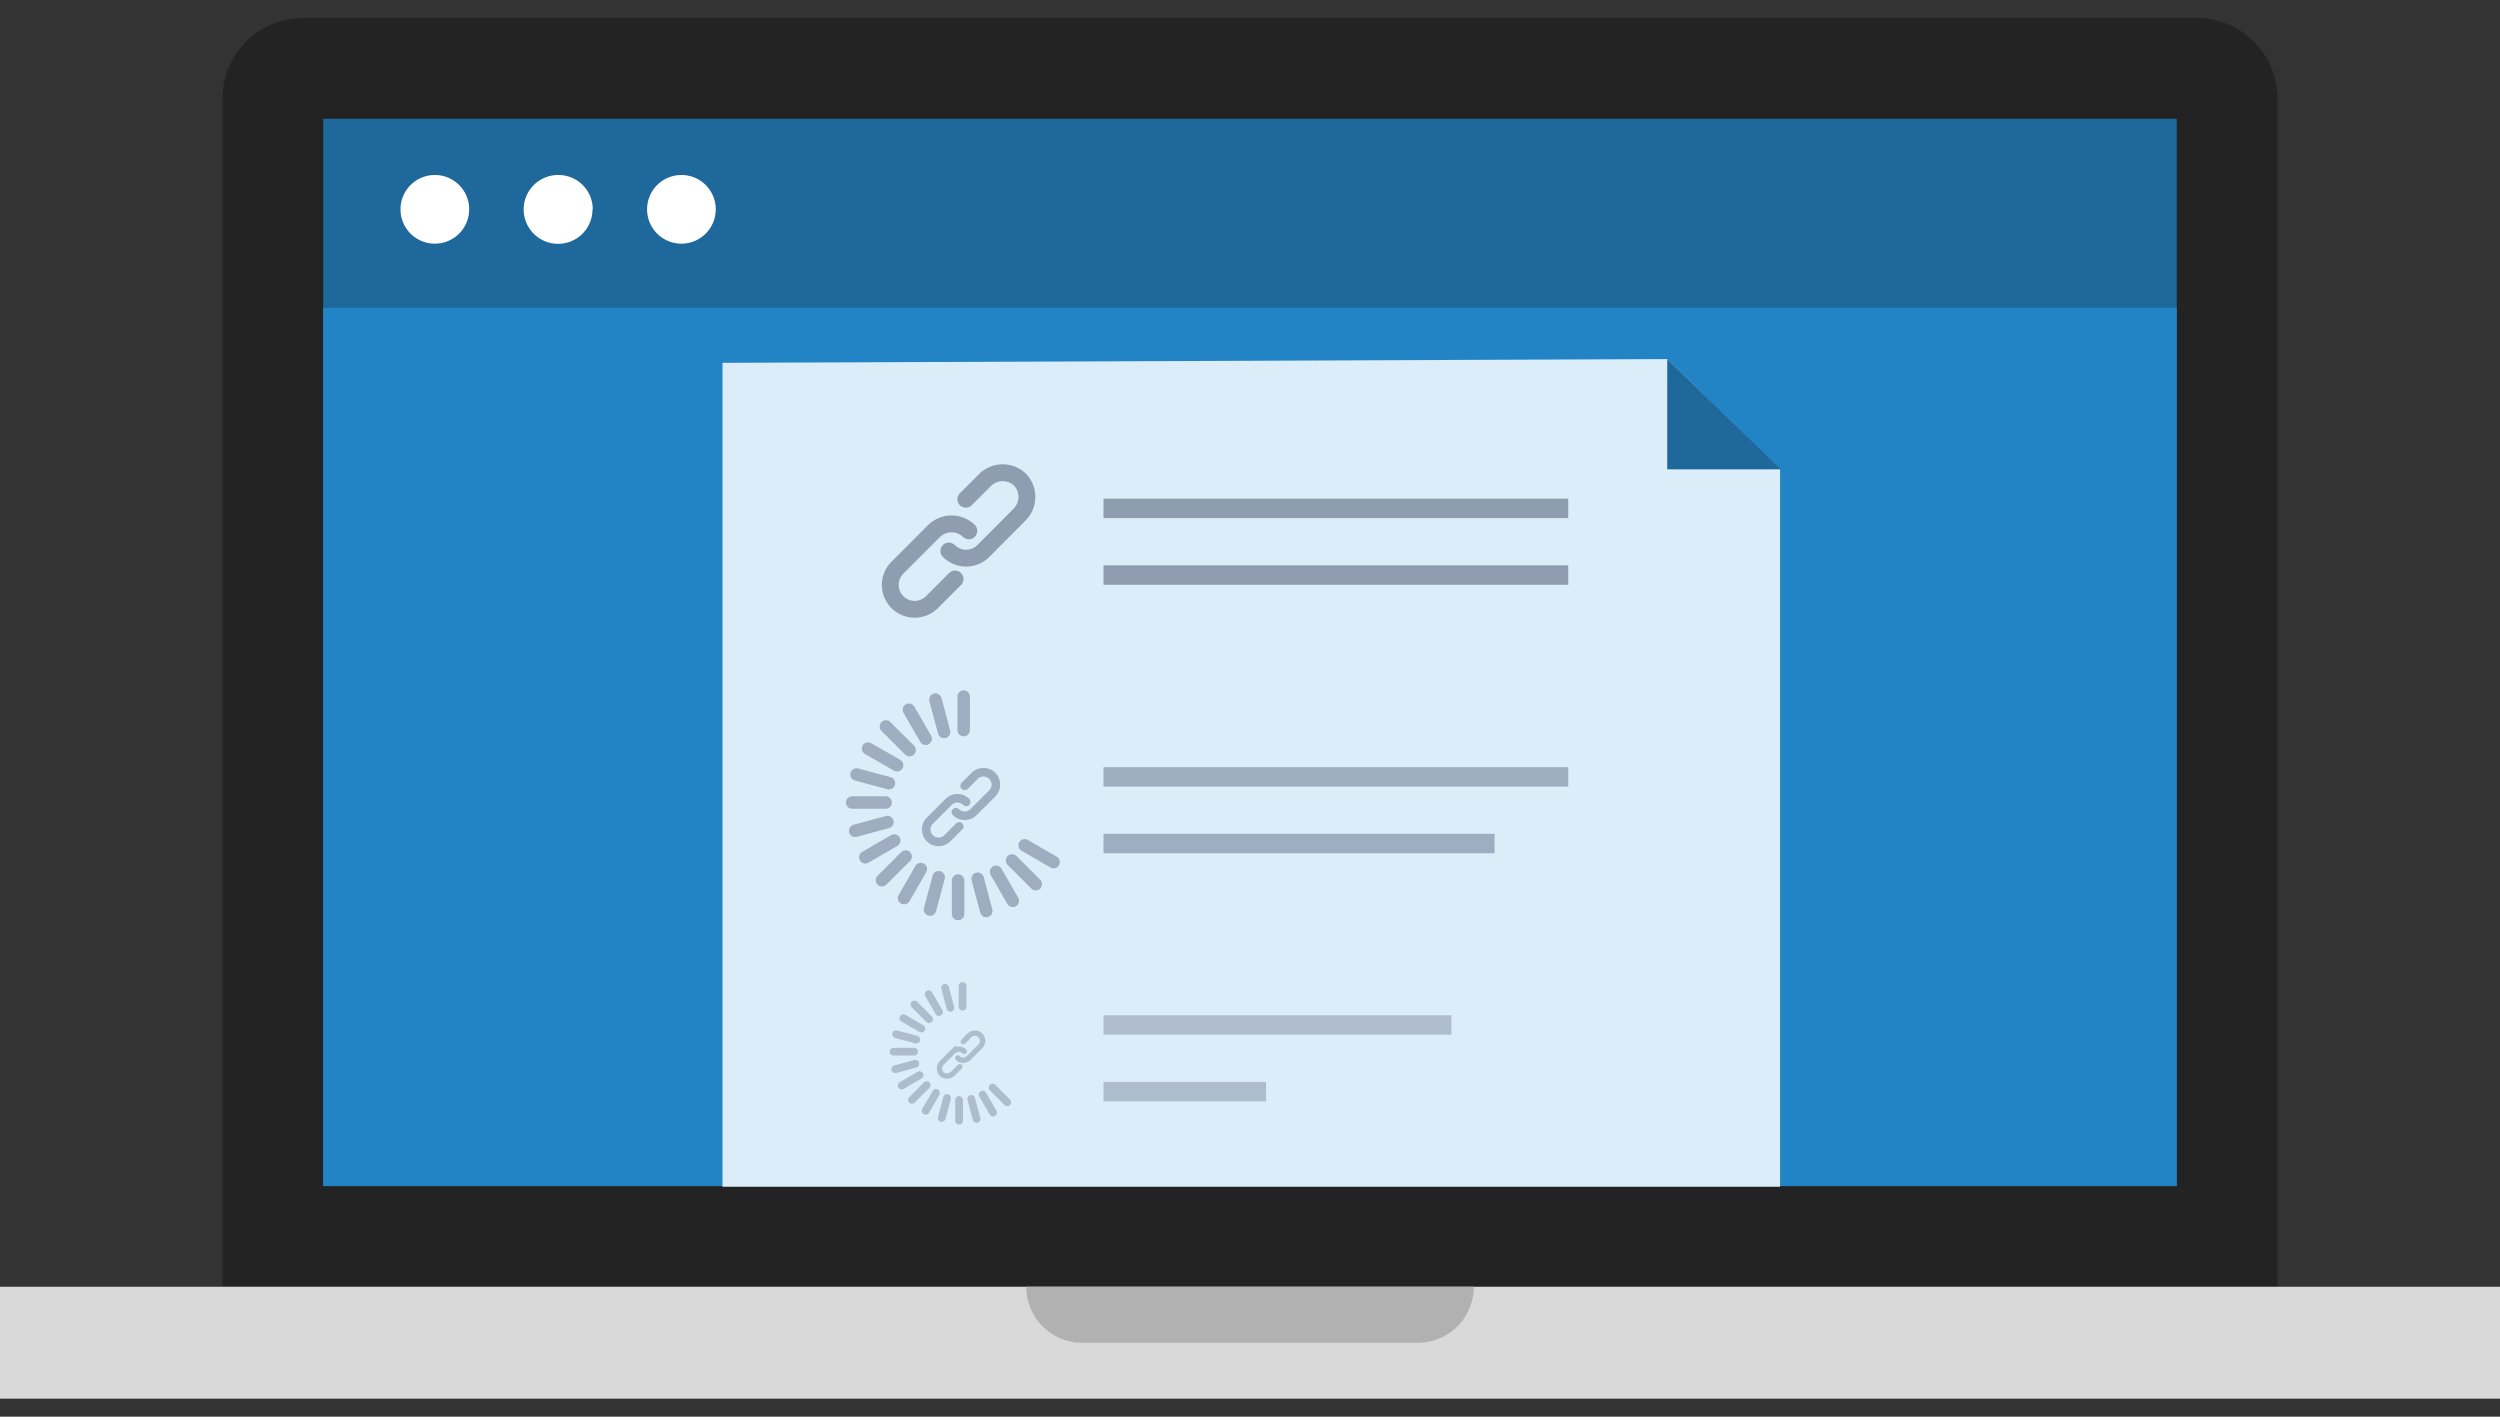 <svg xmlns="http://www.w3.org/2000/svg" viewBox="0 0 300 170"><rect x="0" y="0" width="300" height="170" fill="#333333" stroke="none"/><defs><style>.cls-1{fill:#232323;}.cls-2{fill:#1e689b;}.cls-3{fill:#2283c5;}.cls-4{fill:#d9d9d9;}.cls-5{fill:#b1b1b1;}.cls-6{fill:#fff;}.cls-7{fill:#dbedf9;}.cls-11,.cls-12,.cls-14,.cls-15,.cls-8{fill:none;stroke:#8e9db0;stroke-linecap:round;stroke-miterlimit:10;}.cls-8{stroke-width:2.02px;}.cls-9{fill:#8e9db0;}.cls-10{opacity:0.8;}.cls-11{stroke-width:1.03px;}.cls-12{stroke-width:1.5px;}.cls-13{opacity:0.6;}.cls-14{stroke-width:0.64px;}.cls-15{stroke-width:0.93px;}</style></defs><title>3_link</title><g id="Слой_1" data-name="Слой 1"><path class="cls-1" d="M263.63,2.16H36.37a9.67,9.67,0,0,0-9.67,9.67V154.41H273.3V11.83a9.67,9.67,0,0,0-9.67-9.67"/><rect class="cls-2" x="38.78" y="14.25" width="222.43" height="128.08"/><rect class="cls-3" x="38.78" y="36.93" width="222.43" height="105.4"/><rect class="cls-4" x="-0.15" y="154.41" width="300.3" height="13.43"/><path class="cls-5" d="M176.85,154.41h-53.7a6.71,6.71,0,0,0,6.71,6.72h40.28a6.71,6.71,0,0,0,6.71-6.72"/><path class="cls-6" d="M56.3,25.09A4.12,4.12,0,1,1,52.18,21a4.11,4.11,0,0,1,4.12,4.12"/><path class="cls-6" d="M71.1,25.09A4.13,4.13,0,1,1,67,21a4.12,4.12,0,0,1,4.13,4.12"/><path class="cls-6" d="M85.89,25.09A4.12,4.12,0,1,1,81.77,21a4.11,4.11,0,0,1,4.12,4.12"/><polygon class="cls-7" points="213.61 142.41 86.7 142.41 86.7 43.54 200.07 43.09 213.61 56.32 213.61 142.41"/><polygon class="cls-2" points="200.07 43.09 200.07 56.32 213.7 56.32 200.07 43.09"/><path class="cls-8" d="M114.61,69.48l-2.78,2.78a2.93,2.93,0,0,1-4.14,0h0a2.93,2.93,0,0,1,0-4.14l4.42-4.42a3,3,0,0,1,4.15,0h0"/><path class="cls-8" d="M115.9,59.91l2.35-2.35a3,3,0,0,1,4.15,0h0a3,3,0,0,1,0,4.14L118,66.12a2.93,2.93,0,0,1-4.14,0h0"/><rect class="cls-9" x="132.42" y="59.84" width="55.77" height="2.33"/><rect class="cls-9" x="132.42" y="67.84" width="55.77" height="2.33"/><g class="cls-10"><path class="cls-11" d="M115.11,99.17l-1.42,1.42a1.5,1.5,0,0,1-2.11,0h0a1.5,1.5,0,0,1,0-2.11l2.25-2.25a1.5,1.5,0,0,1,2.11,0h0"/><path class="cls-11" d="M115.76,94.3l1.2-1.2a1.5,1.5,0,0,1,2.11,0h0a1.5,1.5,0,0,1,0,2.11l-2.25,2.25a1.5,1.5,0,0,1-2.11,0h0"/><rect class="cls-9" x="132.42" y="92.06" width="55.77" height="2.33"/><rect class="cls-9" x="132.42" y="100.06" width="46.93" height="2.33"/><line class="cls-12" x1="115.64" y1="87.61" x2="115.64" y2="83.59"/><line class="cls-12" x1="113.29" y1="87.83" x2="112.25" y2="83.95"/><line class="cls-12" x1="111.08" y1="88.65" x2="109.07" y2="85.17"/><line class="cls-12" x1="109.15" y1="90.01" x2="106.31" y2="87.18"/><line class="cls-12" x1="107.65" y1="91.83" x2="104.17" y2="89.83"/><line class="cls-12" x1="106.67" y1="93.98" x2="102.79" y2="92.94"/><line class="cls-12" x1="106.27" y1="96.3" x2="102.26" y2="96.3"/><line class="cls-12" x1="106.49" y1="98.65" x2="102.62" y2="99.69"/><line class="cls-12" x1="107.31" y1="100.86" x2="103.84" y2="102.87"/><line class="cls-12" x1="108.68" y1="102.79" x2="105.84" y2="105.62"/><line class="cls-12" x1="110.5" y1="104.29" x2="108.49" y2="107.77"/><line class="cls-12" x1="112.64" y1="105.27" x2="111.6" y2="109.15"/><line class="cls-12" x1="114.97" y1="105.67" x2="114.97" y2="109.68"/><line class="cls-12" x1="117.32" y1="105.45" x2="118.35" y2="109.32"/><line class="cls-12" x1="119.53" y1="104.62" x2="121.53" y2="108.1"/><line class="cls-12" x1="121.45" y1="103.26" x2="124.29" y2="106.1"/><line class="cls-12" x1="122.96" y1="101.44" x2="126.43" y2="103.45"/></g><g class="cls-13"><path class="cls-14" d="M115.18,128l-.88.88a1,1,0,0,1-1.31,0h0a1,1,0,0,1,0-1.31l1.4-1.4a.93.93,0,0,1,1.31,0h0"/><path class="cls-14" d="M115.59,125l.74-.75a.93.93,0,0,1,1.31,0h0a.93.93,0,0,1,0,1.31l-1.4,1.4a.93.93,0,0,1-1.31,0h0"/><rect class="cls-9" x="132.42" y="121.83" width="41.75" height="2.33"/><rect class="cls-9" x="132.42" y="129.83" width="19.51" height="2.33"/><line class="cls-15" x1="115.51" y1="120.81" x2="115.51" y2="118.32"/><line class="cls-15" x1="114.05" y1="120.94" x2="113.41" y2="118.54"/><line class="cls-15" x1="112.68" y1="121.45" x2="111.44" y2="119.3"/><line class="cls-15" x1="111.49" y1="122.3" x2="109.73" y2="120.54"/><line class="cls-15" x1="110.56" y1="123.43" x2="108.4" y2="122.18"/><line class="cls-15" x1="109.95" y1="124.75" x2="107.54" y2="124.11"/><line class="cls-15" x1="109.7" y1="126.2" x2="107.22" y2="126.2"/><line class="cls-15" x1="109.84" y1="127.65" x2="107.44" y2="128.3"/><line class="cls-15" x1="110.35" y1="129.02" x2="108.2" y2="130.27"/><line class="cls-15" x1="111.2" y1="130.22" x2="109.44" y2="131.98"/><line class="cls-15" x1="112.32" y1="131.15" x2="111.08" y2="133.3"/><line class="cls-15" x1="113.65" y1="131.76" x2="113.01" y2="134.16"/><line class="cls-15" x1="115.09" y1="132" x2="115.09" y2="134.49"/><line class="cls-15" x1="116.55" y1="131.87" x2="117.19" y2="134.27"/><line class="cls-15" x1="117.92" y1="131.36" x2="119.17" y2="133.51"/><line class="cls-15" x1="119.11" y1="130.51" x2="120.87" y2="132.27"/></g></g></svg>